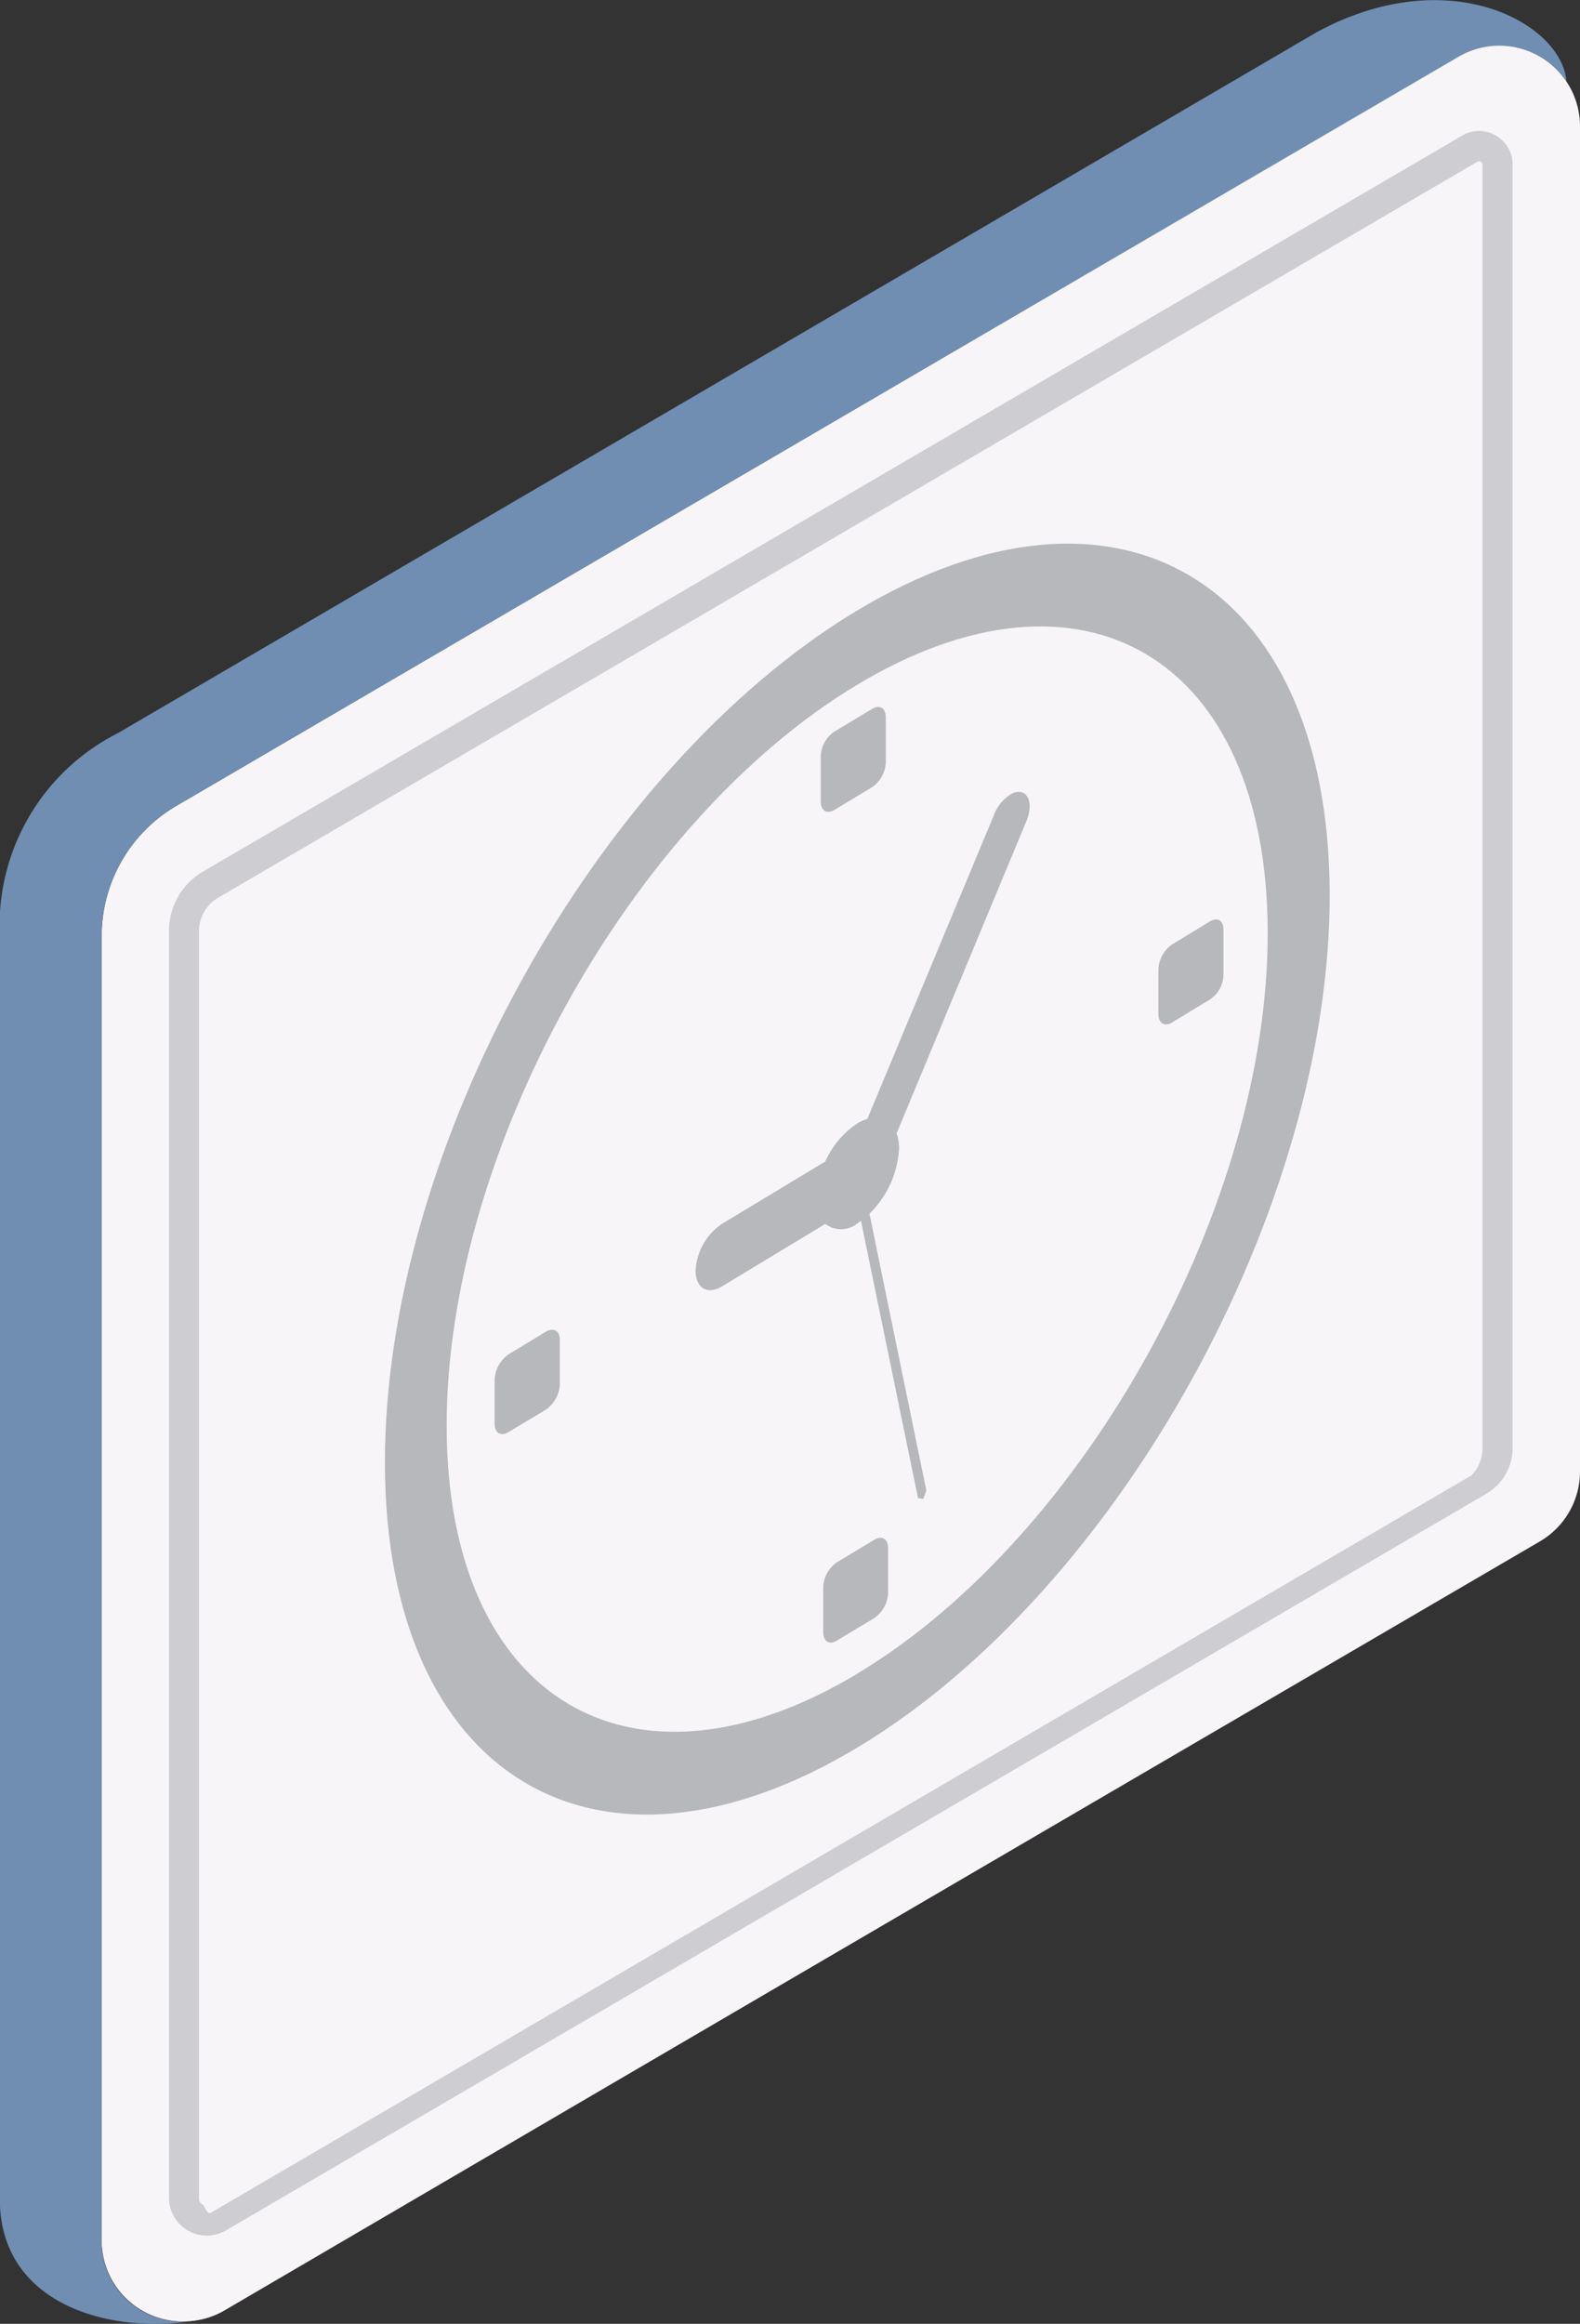 <svg xmlns="http://www.w3.org/2000/svg" width="25.494" height="37.484" viewBox="0 0 25.494 37.484">
  <rect x="0" y="0" width="25.494" height="37.484" fill="#333333" stroke="none"/>
  <g id="Groupe_37961" data-name="Groupe 37961" transform="translate(0)">
    <g id="Groupe_37954" data-name="Groupe 37954" transform="translate(0 0)">
      <path id="Tracé_23381" data-name="Tracé 23381" d="M68.761,76.843,89.436,64.76a1.306,1.306,0,0,1,1.957,1.13v21.7a1.306,1.306,0,0,1-.652,1.13L69.5,101.124a1.307,1.307,0,0,1-1.961-1.13V78.952A2.435,2.435,0,0,1,68.761,76.843Z" transform="translate(-65.899 -63.854)" fill="#f7f5f7"/>
      <path id="Tracé_23382" data-name="Tracé 23382" d="M68.735,76.842l20.628-12.08a1.273,1.273,0,0,1,1.917,1.127v21.7a1.285,1.285,0,0,1-.629,1.13l-21.193,12.4a1.265,1.265,0,0,1-1.907-1.13V78.951A2.394,2.394,0,0,1,68.735,76.842Z" transform="translate(-65.833 -63.853)" fill="#f7f5f7"/>
      <path id="Tracé_23383" data-name="Tracé 23383" d="M69.505,76.192l19.333-11.3c2.132-1.164,3.965-.151,4.039.787h0a1.306,1.306,0,0,0-1.735-.4L70.464,77.356a2.432,2.432,0,0,0-1.221,2.109v21.042l0,.108a1.3,1.3,0,0,0,1.416,1.194c-1.227.192-3.06-.232-3.06-1.974V79.128A3.477,3.477,0,0,1,69.505,76.192Z" transform="translate(-67.602 -64.367)" fill="#6f8eb2"/>
      <path id="Tracé_23384" data-name="Tracé 23384" d="M68.415,76.938,88.727,65.07a.522.522,0,0,1,.541,0,.536.536,0,0,1,.272.467V86.244a.854.854,0,0,1-.424.733L68.775,98.862a.61.61,0,0,1-.915-.528V77.9A1.107,1.107,0,0,1,68.415,76.938Zm-.071,21.4a.112.112,0,0,0,.064.108c.017.01.067.161.124.131L88.871,86.684a.606.606,0,0,0,.182-.441V65.538a.052.052,0,0,0-.027-.047L89,65.484l-.027.007L68.66,77.359a.626.626,0,0,0-.316.541Z" transform="translate(-65.133 -62.883)" fill="#cdcdd2"/>
    </g>
    <g id="Groupe_37955" data-name="Groupe 37955" transform="translate(18.691 14.83)">
      <path id="Tracé_23385" data-name="Tracé 23385" d="M70.078,68.809c.121-.074.219-.017.219.131l0,.73a.49.49,0,0,1-.222.4l-.609.37c-.118.071-.219.01-.219-.134l0-.726a.519.519,0,0,1,.222-.4Z" transform="translate(-69.247 -68.776)" fill="#b7b8bb"/>
    </g>
    <g id="Groupe_37956" data-name="Groupe 37956" transform="translate(11.225 12.773)">
      <path id="Tracé_23386" data-name="Tracé 23386" d="M70.6,75.134l1.668-1.006a1.454,1.454,0,0,1,.518-.615.605.605,0,0,1,.161-.071l2.045-4.907a.673.673,0,0,1,.262-.326.225.225,0,0,1,.172-.04c.145.03.185.235.087.471L73.42,73.674a.693.693,0,0,1,.04.239,1.589,1.589,0,0,1-.478,1.056l.918,4.466-.05.135-.084-.013-.921-4.473-.054.04a.422.422,0,0,1-.521.01L70.6,76.143c-.232.138-.42.027-.424-.249A.977.977,0,0,1,70.6,75.134Z" transform="translate(-70.178 -68.165)" fill="#b7b8bb"/>
    </g>
    <g id="Groupe_37957" data-name="Groupe 37957" transform="translate(7.983 21.448)">
      <path id="Tracé_23387" data-name="Tracé 23387" d="M72.655,71.14l.6-.363c.124-.074.225-.017.225.131l0,.726a.53.53,0,0,1-.225.4l-.605.363c-.121.074-.222.013-.222-.135l0-.726A.534.534,0,0,1,72.655,71.14Z" transform="translate(-72.43 -70.744)" fill="#b7b8bb"/>
    </g>
    <g id="Groupe_37958" data-name="Groupe 37958" transform="translate(13.243 11.404)">
      <path id="Tracé_23388" data-name="Tracé 23388" d="M71.087,68.156l.609-.367c.121-.074.219-.013.222.131v.73a.515.515,0,0,1-.219.4l-.609.367c-.121.074-.219.017-.222-.131v-.73A.5.5,0,0,1,71.087,68.156Z" transform="translate(-70.868 -67.758)" fill="#b7b8bb"/>
    </g>
    <g id="Groupe_37959" data-name="Groupe 37959" transform="translate(6.215 8.769)">
      <path id="Tracé_23389" data-name="Tracé 23389" d="M76.331,68.066c4.21-2.539,7.634-.5,7.647,4.554s-3.39,11.219-7.6,13.761-7.63.5-7.644-4.56S72.124,70.609,76.331,68.066Zm.047,17.121c3.659-2.209,6.618-7.567,6.6-11.966S80,67.051,76.338,69.26,69.72,76.824,69.73,81.223,72.72,87.4,76.379,85.188Z" transform="translate(-68.738 -66.974)" fill="#b7b8bb"/>
    </g>
    <g id="Groupe_37960" data-name="Groupe 37960" transform="translate(13.28 24.805)">
      <path id="Tracé_23390" data-name="Tracé 23390" d="M71.076,72.141l.609-.367c.121-.074.222-.013.222.135v.726a.516.516,0,0,1-.219.4l-.609.367c-.121.074-.219.013-.219-.138l0-.726A.51.51,0,0,1,71.076,72.141Z" transform="translate(-70.857 -71.743)" fill="#b7b8bb"/>
    </g>
  </g>
</svg>
